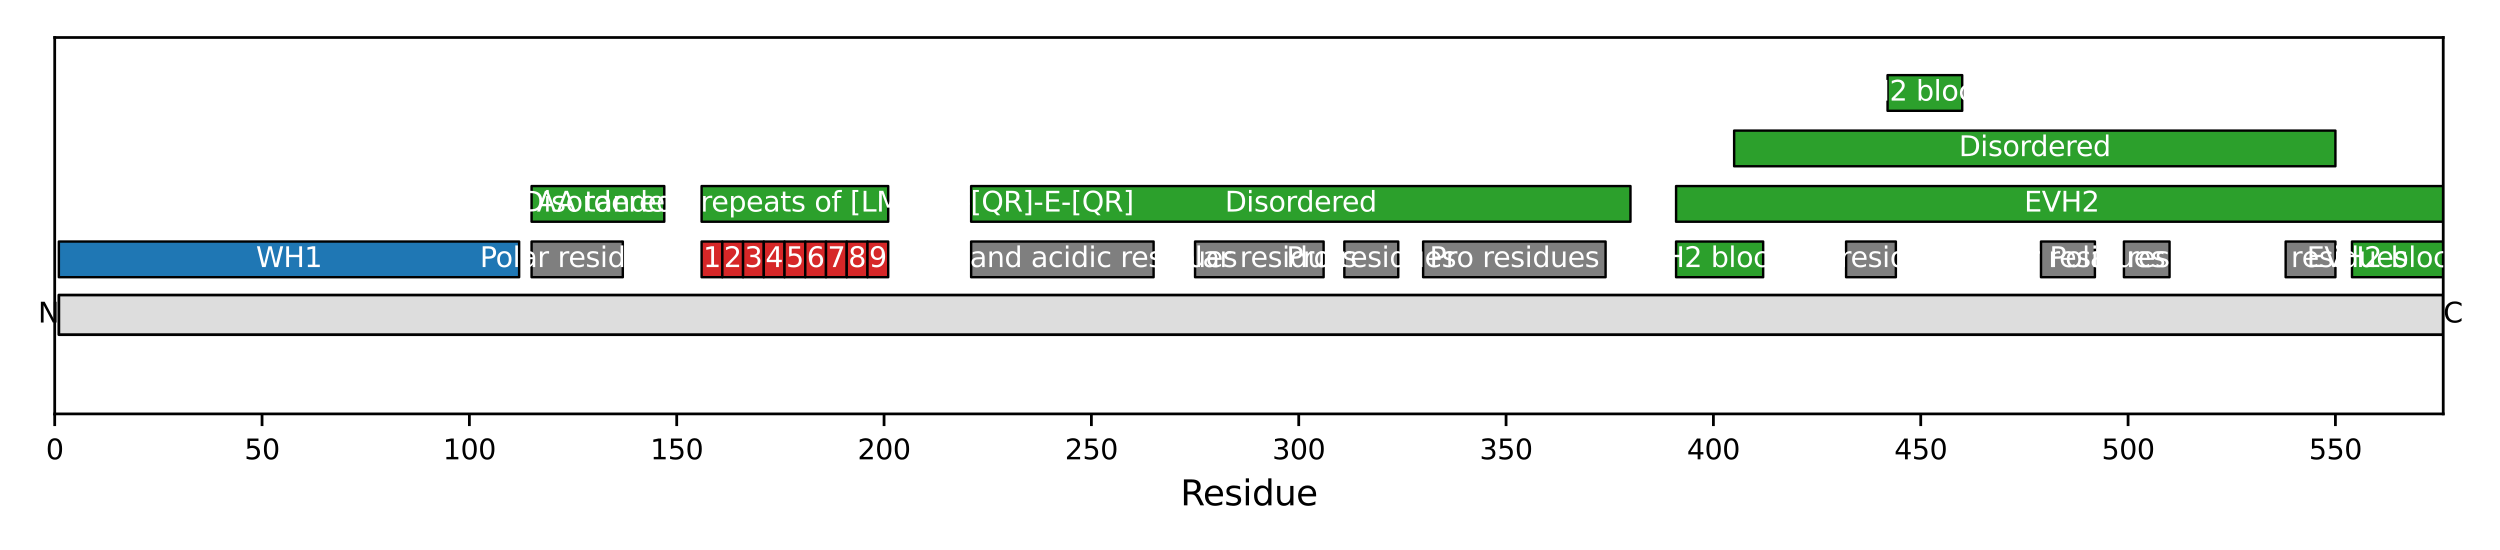 <?xml version="1.0" encoding="utf-8" standalone="no"?>
<!DOCTYPE svg PUBLIC "-//W3C//DTD SVG 1.1//EN"
  "http://www.w3.org/Graphics/SVG/1.1/DTD/svg11.dtd">
<svg xmlns:xlink="http://www.w3.org/1999/xlink" width="720pt" height="158.4pt" viewBox="0 0 720 158.4" xmlns="http://www.w3.org/2000/svg" version="1.1">
 <defs>
  <style type="text/css">*{stroke-linejoin: round; stroke-linecap: butt}</style>
 </defs>
 <g id="figure_1">
  <g id="patch_1">
   <path d="M 0 158.4 
L 720 158.4 
L 720 0 
L 0 0 
z
" style="fill: #ffffff"/>
  </g>
  <g id="axes_1">
   <g id="patch_2">
    <path d="M 15.756 119.2 
L 703.65 119.2 
L 703.65 10.8 
L 15.756 10.8 
z
" style="fill: #ffffff"/>
   </g>
   <g id="patch_3">
    <path d="M 16.951 96.379 
L 703.65 96.379 
L 703.65 84.968 
L 16.951 84.968 
z
" clip-path="url(#p2e8f0afb1a)" style="fill: #dddddd; stroke: #000000; stroke-width: 0.8; stroke-linejoin: miter"/>
   </g>
   <g id="PatchCollection_1">
    <path d="M 16.951 79.834 
L 149.513 79.834 
L 149.513 69.564 
L 16.951 69.564 
z
" clip-path="url(#p2e8f0afb1a)" style="fill: #1f77b4; stroke: #000000; stroke-width: 0.7"/>
    <path d="M 153.096 79.834 
L 179.37 79.834 
L 179.37 69.564 
L 153.096 69.564 
z
" clip-path="url(#p2e8f0afb1a)" style="fill: #7f7f7f; stroke: #000000; stroke-width: 0.7"/>
    <path d="M 153.096 63.859 
L 191.312 63.859 
L 191.312 53.589 
L 153.096 53.589 
z
" clip-path="url(#p2e8f0afb1a)" style="fill: #2ca02c; stroke: #000000; stroke-width: 0.7"/>
    <path d="M 202.061 79.834 
L 208.032 79.834 
L 208.032 69.564 
L 202.061 69.564 
z
" clip-path="url(#p2e8f0afb1a)" style="fill: #d62728; stroke: #000000; stroke-width: 0.7"/>
    <path d="M 202.061 63.859 
L 255.803 63.859 
L 255.803 53.589 
L 202.061 53.589 
z
" clip-path="url(#p2e8f0afb1a)" style="fill: #2ca02c; stroke: #000000; stroke-width: 0.7"/>
    <path d="M 208.032 79.834 
L 214.003 79.834 
L 214.003 69.564 
L 208.032 69.564 
z
" clip-path="url(#p2e8f0afb1a)" style="fill: #d62728; stroke: #000000; stroke-width: 0.7"/>
    <path d="M 214.003 79.834 
L 219.975 79.834 
L 219.975 69.564 
L 214.003 69.564 
z
" clip-path="url(#p2e8f0afb1a)" style="fill: #d62728; stroke: #000000; stroke-width: 0.7"/>
    <path d="M 219.975 79.834 
L 225.946 79.834 
L 225.946 69.564 
L 219.975 69.564 
z
" clip-path="url(#p2e8f0afb1a)" style="fill: #d62728; stroke: #000000; stroke-width: 0.7"/>
    <path d="M 225.946 79.834 
L 231.917 79.834 
L 231.917 69.564 
L 225.946 69.564 
z
" clip-path="url(#p2e8f0afb1a)" style="fill: #d62728; stroke: #000000; stroke-width: 0.7"/>
    <path d="M 231.917 79.834 
L 237.889 79.834 
L 237.889 69.564 
L 231.917 69.564 
z
" clip-path="url(#p2e8f0afb1a)" style="fill: #d62728; stroke: #000000; stroke-width: 0.7"/>
    <path d="M 237.889 79.834 
L 243.86 79.834 
L 243.86 69.564 
L 237.889 69.564 
z
" clip-path="url(#p2e8f0afb1a)" style="fill: #d62728; stroke: #000000; stroke-width: 0.7"/>
    <path d="M 243.86 79.834 
L 249.831 79.834 
L 249.831 69.564 
L 243.86 69.564 
z
" clip-path="url(#p2e8f0afb1a)" style="fill: #d62728; stroke: #000000; stroke-width: 0.7"/>
    <path d="M 249.831 79.834 
L 255.803 79.834 
L 255.803 69.564 
L 249.831 69.564 
z
" clip-path="url(#p2e8f0afb1a)" style="fill: #d62728; stroke: #000000; stroke-width: 0.7"/>
    <path d="M 279.688 79.834 
L 332.235 79.834 
L 332.235 69.564 
L 279.688 69.564 
z
" clip-path="url(#p2e8f0afb1a)" style="fill: #7f7f7f; stroke: #000000; stroke-width: 0.7"/>
    <path d="M 279.688 63.859 
L 469.575 63.859 
L 469.575 53.589 
L 279.688 53.589 
z
" clip-path="url(#p2e8f0afb1a)" style="fill: #2ca02c; stroke: #000000; stroke-width: 0.7"/>
    <path d="M 344.178 79.834 
L 381.2 79.834 
L 381.2 69.564 
L 344.178 69.564 
z
" clip-path="url(#p2e8f0afb1a)" style="fill: #7f7f7f; stroke: #000000; stroke-width: 0.7"/>
    <path d="M 387.171 79.834 
L 402.696 79.834 
L 402.696 69.564 
L 387.171 69.564 
z
" clip-path="url(#p2e8f0afb1a)" style="fill: #7f7f7f; stroke: #000000; stroke-width: 0.7"/>
    <path d="M 409.862 79.834 
L 462.409 79.834 
L 462.409 69.564 
L 409.862 69.564 
z
" clip-path="url(#p2e8f0afb1a)" style="fill: #7f7f7f; stroke: #000000; stroke-width: 0.7"/>
    <path d="M 482.712 79.834 
L 507.791 79.834 
L 507.791 69.564 
L 482.712 69.564 
z
" clip-path="url(#p2e8f0afb1a)" style="fill: #2ca02c; stroke: #000000; stroke-width: 0.7"/>
    <path d="M 482.712 63.859 
L 704.844 63.859 
L 704.844 53.589 
L 482.712 53.589 
z
" clip-path="url(#p2e8f0afb1a)" style="fill: #2ca02c; stroke: #000000; stroke-width: 0.7"/>
    <path d="M 499.432 47.884 
L 672.599 47.884 
L 672.599 37.615 
L 499.432 37.615 
z
" clip-path="url(#p2e8f0afb1a)" style="fill: #2ca02c; stroke: #000000; stroke-width: 0.7"/>
    <path d="M 531.677 79.834 
L 546.008 79.834 
L 546.008 69.564 
L 531.677 69.564 
z
" clip-path="url(#p2e8f0afb1a)" style="fill: #7f7f7f; stroke: #000000; stroke-width: 0.7"/>
    <path d="M 543.619 31.909 
L 565.116 31.909 
L 565.116 21.64 
L 543.619 21.64 
z
" clip-path="url(#p2e8f0afb1a)" style="fill: #2ca02c; stroke: #000000; stroke-width: 0.7"/>
    <path d="M 587.807 79.834 
L 603.332 79.834 
L 603.332 69.564 
L 587.807 69.564 
z
" clip-path="url(#p2e8f0afb1a)" style="fill: #7f7f7f; stroke: #000000; stroke-width: 0.7"/>
    <path d="M 611.692 79.834 
L 624.829 79.834 
L 624.829 69.564 
L 611.692 69.564 
z
" clip-path="url(#p2e8f0afb1a)" style="fill: #7f7f7f; stroke: #000000; stroke-width: 0.7"/>
    <path d="M 658.268 79.834 
L 672.599 79.834 
L 672.599 69.564 
L 658.268 69.564 
z
" clip-path="url(#p2e8f0afb1a)" style="fill: #7f7f7f; stroke: #000000; stroke-width: 0.7"/>
    <path d="M 677.376 79.834 
L 704.844 79.834 
L 704.844 69.564 
L 677.376 69.564 
z
" clip-path="url(#p2e8f0afb1a)" style="fill: #2ca02c; stroke: #000000; stroke-width: 0.7"/>
   </g>
   <g id="matplotlib.axis_1">
    <g id="xtick_1">
     <g id="line2d_1">
      <defs>
       <path id="m35ddcbf1cb" d="M 0 0 
L 0 3.5 
" style="stroke: #000000; stroke-width: 0.8"/>
      </defs>
      <g>
       <use xlink:href="#m35ddcbf1cb" x="15.756" y="119.2" style="stroke: #000000; stroke-width: 0.8"/>
      </g>
     </g>
     <g id="text_1">
      <!-- 0 -->
      <g transform="translate(13.211 132.279) scale(0.08 -0.08)">
       <defs>
        <path id="DejaVuSans-30" d="M 2034 4250 
Q 1547 4250 1301 3770 
Q 1056 3291 1056 2328 
Q 1056 1369 1301 889 
Q 1547 409 2034 409 
Q 2525 409 2770 889 
Q 3016 1369 3016 2328 
Q 3016 3291 2770 3770 
Q 2525 4250 2034 4250 
z
M 2034 4750 
Q 2819 4750 3233 4129 
Q 3647 3509 3647 2328 
Q 3647 1150 3233 529 
Q 2819 -91 2034 -91 
Q 1250 -91 836 529 
Q 422 1150 422 2328 
Q 422 3509 836 4129 
Q 1250 4750 2034 4750 
z
" transform="scale(0.016)"/>
       </defs>
       <use xlink:href="#DejaVuSans-30"/>
      </g>
     </g>
    </g>
    <g id="xtick_2">
     <g id="line2d_2">
      <g>
       <use xlink:href="#m35ddcbf1cb" x="75.469" y="119.2" style="stroke: #000000; stroke-width: 0.8"/>
      </g>
     </g>
     <g id="text_2">
      <!-- 50 -->
      <g transform="translate(70.379 132.279) scale(0.08 -0.08)">
       <defs>
        <path id="DejaVuSans-35" d="M 691 4666 
L 3169 4666 
L 3169 4134 
L 1269 4134 
L 1269 2991 
Q 1406 3038 1543 3061 
Q 1681 3084 1819 3084 
Q 2600 3084 3056 2656 
Q 3513 2228 3513 1497 
Q 3513 744 3044 326 
Q 2575 -91 1722 -91 
Q 1428 -91 1123 -41 
Q 819 9 494 109 
L 494 744 
Q 775 591 1075 516 
Q 1375 441 1709 441 
Q 2250 441 2565 725 
Q 2881 1009 2881 1497 
Q 2881 1984 2565 2268 
Q 2250 2553 1709 2553 
Q 1456 2553 1204 2497 
Q 953 2441 691 2322 
L 691 4666 
z
" transform="scale(0.016)"/>
       </defs>
       <use xlink:href="#DejaVuSans-35"/>
       <use xlink:href="#DejaVuSans-30" transform="translate(63.623 0)"/>
      </g>
     </g>
    </g>
    <g id="xtick_3">
     <g id="line2d_3">
      <g>
       <use xlink:href="#m35ddcbf1cb" x="135.182" y="119.2" style="stroke: #000000; stroke-width: 0.8"/>
      </g>
     </g>
     <g id="text_3">
      <!-- 100 -->
      <g transform="translate(127.547 132.279) scale(0.08 -0.08)">
       <defs>
        <path id="DejaVuSans-31" d="M 794 531 
L 1825 531 
L 1825 4091 
L 703 3866 
L 703 4441 
L 1819 4666 
L 2450 4666 
L 2450 531 
L 3481 531 
L 3481 0 
L 794 0 
L 794 531 
z
" transform="scale(0.016)"/>
       </defs>
       <use xlink:href="#DejaVuSans-31"/>
       <use xlink:href="#DejaVuSans-30" transform="translate(63.623 0)"/>
       <use xlink:href="#DejaVuSans-30" transform="translate(127.246 0)"/>
      </g>
     </g>
    </g>
    <g id="xtick_4">
     <g id="line2d_4">
      <g>
       <use xlink:href="#m35ddcbf1cb" x="194.895" y="119.2" style="stroke: #000000; stroke-width: 0.8"/>
      </g>
     </g>
     <g id="text_4">
      <!-- 150 -->
      <g transform="translate(187.26 132.279) scale(0.08 -0.08)">
       <use xlink:href="#DejaVuSans-31"/>
       <use xlink:href="#DejaVuSans-35" transform="translate(63.623 0)"/>
       <use xlink:href="#DejaVuSans-30" transform="translate(127.246 0)"/>
      </g>
     </g>
    </g>
    <g id="xtick_5">
     <g id="line2d_5">
      <g>
       <use xlink:href="#m35ddcbf1cb" x="254.608" y="119.2" style="stroke: #000000; stroke-width: 0.8"/>
      </g>
     </g>
     <g id="text_5">
      <!-- 200 -->
      <g transform="translate(246.973 132.279) scale(0.08 -0.08)">
       <defs>
        <path id="DejaVuSans-32" d="M 1228 531 
L 3431 531 
L 3431 0 
L 469 0 
L 469 531 
Q 828 903 1448 1529 
Q 2069 2156 2228 2338 
Q 2531 2678 2651 2914 
Q 2772 3150 2772 3378 
Q 2772 3750 2511 3984 
Q 2250 4219 1831 4219 
Q 1534 4219 1204 4116 
Q 875 4013 500 3803 
L 500 4441 
Q 881 4594 1212 4672 
Q 1544 4750 1819 4750 
Q 2544 4750 2975 4387 
Q 3406 4025 3406 3419 
Q 3406 3131 3298 2873 
Q 3191 2616 2906 2266 
Q 2828 2175 2409 1742 
Q 1991 1309 1228 531 
z
" transform="scale(0.016)"/>
       </defs>
       <use xlink:href="#DejaVuSans-32"/>
       <use xlink:href="#DejaVuSans-30" transform="translate(63.623 0)"/>
       <use xlink:href="#DejaVuSans-30" transform="translate(127.246 0)"/>
      </g>
     </g>
    </g>
    <g id="xtick_6">
     <g id="line2d_6">
      <g>
       <use xlink:href="#m35ddcbf1cb" x="314.321" y="119.2" style="stroke: #000000; stroke-width: 0.8"/>
      </g>
     </g>
     <g id="text_6">
      <!-- 250 -->
      <g transform="translate(306.686 132.279) scale(0.08 -0.08)">
       <use xlink:href="#DejaVuSans-32"/>
       <use xlink:href="#DejaVuSans-35" transform="translate(63.623 0)"/>
       <use xlink:href="#DejaVuSans-30" transform="translate(127.246 0)"/>
      </g>
     </g>
    </g>
    <g id="xtick_7">
     <g id="line2d_7">
      <g>
       <use xlink:href="#m35ddcbf1cb" x="374.034" y="119.2" style="stroke: #000000; stroke-width: 0.8"/>
      </g>
     </g>
     <g id="text_7">
      <!-- 300 -->
      <g transform="translate(366.399 132.279) scale(0.08 -0.08)">
       <defs>
        <path id="DejaVuSans-33" d="M 2597 2516 
Q 3050 2419 3304 2112 
Q 3559 1806 3559 1356 
Q 3559 666 3084 287 
Q 2609 -91 1734 -91 
Q 1441 -91 1130 -33 
Q 819 25 488 141 
L 488 750 
Q 750 597 1062 519 
Q 1375 441 1716 441 
Q 2309 441 2620 675 
Q 2931 909 2931 1356 
Q 2931 1769 2642 2001 
Q 2353 2234 1838 2234 
L 1294 2234 
L 1294 2753 
L 1863 2753 
Q 2328 2753 2575 2939 
Q 2822 3125 2822 3475 
Q 2822 3834 2567 4026 
Q 2313 4219 1838 4219 
Q 1578 4219 1281 4162 
Q 984 4106 628 3988 
L 628 4550 
Q 988 4650 1302 4700 
Q 1616 4750 1894 4750 
Q 2613 4750 3031 4423 
Q 3450 4097 3450 3541 
Q 3450 3153 3228 2886 
Q 3006 2619 2597 2516 
z
" transform="scale(0.016)"/>
       </defs>
       <use xlink:href="#DejaVuSans-33"/>
       <use xlink:href="#DejaVuSans-30" transform="translate(63.623 0)"/>
       <use xlink:href="#DejaVuSans-30" transform="translate(127.246 0)"/>
      </g>
     </g>
    </g>
    <g id="xtick_8">
     <g id="line2d_8">
      <g>
       <use xlink:href="#m35ddcbf1cb" x="433.747" y="119.2" style="stroke: #000000; stroke-width: 0.8"/>
      </g>
     </g>
     <g id="text_8">
      <!-- 350 -->
      <g transform="translate(426.112 132.279) scale(0.08 -0.08)">
       <use xlink:href="#DejaVuSans-33"/>
       <use xlink:href="#DejaVuSans-35" transform="translate(63.623 0)"/>
       <use xlink:href="#DejaVuSans-30" transform="translate(127.246 0)"/>
      </g>
     </g>
    </g>
    <g id="xtick_9">
     <g id="line2d_9">
      <g>
       <use xlink:href="#m35ddcbf1cb" x="493.46" y="119.2" style="stroke: #000000; stroke-width: 0.8"/>
      </g>
     </g>
     <g id="text_9">
      <!-- 400 -->
      <g transform="translate(485.825 132.279) scale(0.08 -0.08)">
       <defs>
        <path id="DejaVuSans-34" d="M 2419 4116 
L 825 1625 
L 2419 1625 
L 2419 4116 
z
M 2253 4666 
L 3047 4666 
L 3047 1625 
L 3713 1625 
L 3713 1100 
L 3047 1100 
L 3047 0 
L 2419 0 
L 2419 1100 
L 313 1100 
L 313 1709 
L 2253 4666 
z
" transform="scale(0.016)"/>
       </defs>
       <use xlink:href="#DejaVuSans-34"/>
       <use xlink:href="#DejaVuSans-30" transform="translate(63.623 0)"/>
       <use xlink:href="#DejaVuSans-30" transform="translate(127.246 0)"/>
      </g>
     </g>
    </g>
    <g id="xtick_10">
     <g id="line2d_10">
      <g>
       <use xlink:href="#m35ddcbf1cb" x="553.173" y="119.2" style="stroke: #000000; stroke-width: 0.8"/>
      </g>
     </g>
     <g id="text_10">
      <!-- 450 -->
      <g transform="translate(545.538 132.279) scale(0.08 -0.08)">
       <use xlink:href="#DejaVuSans-34"/>
       <use xlink:href="#DejaVuSans-35" transform="translate(63.623 0)"/>
       <use xlink:href="#DejaVuSans-30" transform="translate(127.246 0)"/>
      </g>
     </g>
    </g>
    <g id="xtick_11">
     <g id="line2d_11">
      <g>
       <use xlink:href="#m35ddcbf1cb" x="612.886" y="119.2" style="stroke: #000000; stroke-width: 0.8"/>
      </g>
     </g>
     <g id="text_11">
      <!-- 500 -->
      <g transform="translate(605.251 132.279) scale(0.08 -0.08)">
       <use xlink:href="#DejaVuSans-35"/>
       <use xlink:href="#DejaVuSans-30" transform="translate(63.623 0)"/>
       <use xlink:href="#DejaVuSans-30" transform="translate(127.246 0)"/>
      </g>
     </g>
    </g>
    <g id="xtick_12">
     <g id="line2d_12">
      <g>
       <use xlink:href="#m35ddcbf1cb" x="672.599" y="119.2" style="stroke: #000000; stroke-width: 0.8"/>
      </g>
     </g>
     <g id="text_12">
      <!-- 550 -->
      <g transform="translate(664.964 132.279) scale(0.08 -0.08)">
       <use xlink:href="#DejaVuSans-35"/>
       <use xlink:href="#DejaVuSans-35" transform="translate(63.623 0)"/>
       <use xlink:href="#DejaVuSans-30" transform="translate(127.246 0)"/>
      </g>
     </g>
    </g>
    <g id="text_13">
     <!-- Residue -->
     <g transform="translate(339.964 145.541) scale(0.1 -0.1)">
      <defs>
       <path id="DejaVuSans-52" d="M 2841 2188 
Q 3044 2119 3236 1894 
Q 3428 1669 3622 1275 
L 4263 0 
L 3584 0 
L 2988 1197 
Q 2756 1666 2539 1819 
Q 2322 1972 1947 1972 
L 1259 1972 
L 1259 0 
L 628 0 
L 628 4666 
L 2053 4666 
Q 2853 4666 3247 4331 
Q 3641 3997 3641 3322 
Q 3641 2881 3436 2590 
Q 3231 2300 2841 2188 
z
M 1259 4147 
L 1259 2491 
L 2053 2491 
Q 2509 2491 2742 2702 
Q 2975 2913 2975 3322 
Q 2975 3731 2742 3939 
Q 2509 4147 2053 4147 
L 1259 4147 
z
" transform="scale(0.016)"/>
       <path id="DejaVuSans-65" d="M 3597 1894 
L 3597 1613 
L 953 1613 
Q 991 1019 1311 708 
Q 1631 397 2203 397 
Q 2534 397 2845 478 
Q 3156 559 3463 722 
L 3463 178 
Q 3153 47 2828 -22 
Q 2503 -91 2169 -91 
Q 1331 -91 842 396 
Q 353 884 353 1716 
Q 353 2575 817 3079 
Q 1281 3584 2069 3584 
Q 2775 3584 3186 3129 
Q 3597 2675 3597 1894 
z
M 3022 2063 
Q 3016 2534 2758 2815 
Q 2500 3097 2075 3097 
Q 1594 3097 1305 2825 
Q 1016 2553 972 2059 
L 3022 2063 
z
" transform="scale(0.016)"/>
       <path id="DejaVuSans-73" d="M 2834 3397 
L 2834 2853 
Q 2591 2978 2328 3040 
Q 2066 3103 1784 3103 
Q 1356 3103 1142 2972 
Q 928 2841 928 2578 
Q 928 2378 1081 2264 
Q 1234 2150 1697 2047 
L 1894 2003 
Q 2506 1872 2764 1633 
Q 3022 1394 3022 966 
Q 3022 478 2636 193 
Q 2250 -91 1575 -91 
Q 1294 -91 989 -36 
Q 684 19 347 128 
L 347 722 
Q 666 556 975 473 
Q 1284 391 1588 391 
Q 1994 391 2212 530 
Q 2431 669 2431 922 
Q 2431 1156 2273 1281 
Q 2116 1406 1581 1522 
L 1381 1569 
Q 847 1681 609 1914 
Q 372 2147 372 2553 
Q 372 3047 722 3315 
Q 1072 3584 1716 3584 
Q 2034 3584 2315 3537 
Q 2597 3491 2834 3397 
z
" transform="scale(0.016)"/>
       <path id="DejaVuSans-69" d="M 603 3500 
L 1178 3500 
L 1178 0 
L 603 0 
L 603 3500 
z
M 603 4863 
L 1178 4863 
L 1178 4134 
L 603 4134 
L 603 4863 
z
" transform="scale(0.016)"/>
       <path id="DejaVuSans-64" d="M 2906 2969 
L 2906 4863 
L 3481 4863 
L 3481 0 
L 2906 0 
L 2906 525 
Q 2725 213 2448 61 
Q 2172 -91 1784 -91 
Q 1150 -91 751 415 
Q 353 922 353 1747 
Q 353 2572 751 3078 
Q 1150 3584 1784 3584 
Q 2172 3584 2448 3432 
Q 2725 3281 2906 2969 
z
M 947 1747 
Q 947 1113 1208 752 
Q 1469 391 1925 391 
Q 2381 391 2643 752 
Q 2906 1113 2906 1747 
Q 2906 2381 2643 2742 
Q 2381 3103 1925 3103 
Q 1469 3103 1208 2742 
Q 947 2381 947 1747 
z
" transform="scale(0.016)"/>
       <path id="DejaVuSans-75" d="M 544 1381 
L 544 3500 
L 1119 3500 
L 1119 1403 
Q 1119 906 1312 657 
Q 1506 409 1894 409 
Q 2359 409 2629 706 
Q 2900 1003 2900 1516 
L 2900 3500 
L 3475 3500 
L 3475 0 
L 2900 0 
L 2900 538 
Q 2691 219 2414 64 
Q 2138 -91 1772 -91 
Q 1169 -91 856 284 
Q 544 659 544 1381 
z
M 1991 3584 
L 1991 3584 
z
" transform="scale(0.016)"/>
      </defs>
      <use xlink:href="#DejaVuSans-52"/>
      <use xlink:href="#DejaVuSans-65" transform="translate(64.982 0)"/>
      <use xlink:href="#DejaVuSans-73" transform="translate(126.506 0)"/>
      <use xlink:href="#DejaVuSans-69" transform="translate(178.605 0)"/>
      <use xlink:href="#DejaVuSans-64" transform="translate(206.389 0)"/>
      <use xlink:href="#DejaVuSans-75" transform="translate(269.865 0)"/>
      <use xlink:href="#DejaVuSans-65" transform="translate(333.244 0)"/>
     </g>
    </g>
   </g>
   <g id="matplotlib.axis_2"/>
   <g id="patch_4">
    <path d="M 15.756 119.2 
L 15.756 10.8 
" style="fill: none; stroke: #000000; stroke-width: 0.8; stroke-linejoin: miter; stroke-linecap: square"/>
   </g>
   <g id="patch_5">
    <path d="M 703.65 119.2 
L 703.65 10.8 
" style="fill: none; stroke: #000000; stroke-width: 0.8; stroke-linejoin: miter; stroke-linecap: square"/>
   </g>
   <g id="patch_6">
    <path d="M 15.756 119.2 
L 703.65 119.2 
" style="fill: none; stroke: #000000; stroke-width: 0.8; stroke-linejoin: miter; stroke-linecap: square"/>
   </g>
   <g id="patch_7">
    <path d="M 15.756 10.8 
L 703.65 10.8 
" style="fill: none; stroke: #000000; stroke-width: 0.8; stroke-linejoin: miter; stroke-linecap: square"/>
   </g>
   <g id="text_14">
    <g clip-path="url(#p2e8f0afb1a)">
     <!-- WH1 -->
     <g style="fill: #ffffff" transform="translate(73.724 76.906) scale(0.08 -0.08)">
      <defs>
       <path id="DejaVuSans-57" d="M 213 4666 
L 850 4666 
L 1831 722 
L 2809 4666 
L 3519 4666 
L 4500 722 
L 5478 4666 
L 6119 4666 
L 4947 0 
L 4153 0 
L 3169 4050 
L 2175 0 
L 1381 0 
L 213 4666 
z
" transform="scale(0.016)"/>
       <path id="DejaVuSans-48" d="M 628 4666 
L 1259 4666 
L 1259 2753 
L 3553 2753 
L 3553 4666 
L 4184 4666 
L 4184 0 
L 3553 0 
L 3553 2222 
L 1259 2222 
L 1259 0 
L 628 0 
L 628 4666 
z
" transform="scale(0.016)"/>
      </defs>
      <use xlink:href="#DejaVuSans-57"/>
      <use xlink:href="#DejaVuSans-48" transform="translate(98.877 0)"/>
      <use xlink:href="#DejaVuSans-31" transform="translate(174.072 0)"/>
     </g>
    </g>
   </g>
   <g id="text_15">
    <g clip-path="url(#p2e8f0afb1a)">
     <!-- Polar residues -->
     <g style="fill: #ffffff" transform="translate(138.211 76.906) scale(0.08 -0.08)">
      <defs>
       <path id="DejaVuSans-50" d="M 1259 4147 
L 1259 2394 
L 2053 2394 
Q 2494 2394 2734 2622 
Q 2975 2850 2975 3272 
Q 2975 3691 2734 3919 
Q 2494 4147 2053 4147 
L 1259 4147 
z
M 628 4666 
L 2053 4666 
Q 2838 4666 3239 4311 
Q 3641 3956 3641 3272 
Q 3641 2581 3239 2228 
Q 2838 1875 2053 1875 
L 1259 1875 
L 1259 0 
L 628 0 
L 628 4666 
z
" transform="scale(0.016)"/>
       <path id="DejaVuSans-6f" d="M 1959 3097 
Q 1497 3097 1228 2736 
Q 959 2375 959 1747 
Q 959 1119 1226 758 
Q 1494 397 1959 397 
Q 2419 397 2687 759 
Q 2956 1122 2956 1747 
Q 2956 2369 2687 2733 
Q 2419 3097 1959 3097 
z
M 1959 3584 
Q 2709 3584 3137 3096 
Q 3566 2609 3566 1747 
Q 3566 888 3137 398 
Q 2709 -91 1959 -91 
Q 1206 -91 779 398 
Q 353 888 353 1747 
Q 353 2609 779 3096 
Q 1206 3584 1959 3584 
z
" transform="scale(0.016)"/>
       <path id="DejaVuSans-6c" d="M 603 4863 
L 1178 4863 
L 1178 0 
L 603 0 
L 603 4863 
z
" transform="scale(0.016)"/>
       <path id="DejaVuSans-61" d="M 2194 1759 
Q 1497 1759 1228 1600 
Q 959 1441 959 1056 
Q 959 750 1161 570 
Q 1363 391 1709 391 
Q 2188 391 2477 730 
Q 2766 1069 2766 1631 
L 2766 1759 
L 2194 1759 
z
M 3341 1997 
L 3341 0 
L 2766 0 
L 2766 531 
Q 2569 213 2275 61 
Q 1981 -91 1556 -91 
Q 1019 -91 701 211 
Q 384 513 384 1019 
Q 384 1609 779 1909 
Q 1175 2209 1959 2209 
L 2766 2209 
L 2766 2266 
Q 2766 2663 2505 2880 
Q 2244 3097 1772 3097 
Q 1472 3097 1187 3025 
Q 903 2953 641 2809 
L 641 3341 
Q 956 3463 1253 3523 
Q 1550 3584 1831 3584 
Q 2591 3584 2966 3190 
Q 3341 2797 3341 1997 
z
" transform="scale(0.016)"/>
       <path id="DejaVuSans-72" d="M 2631 2963 
Q 2534 3019 2420 3045 
Q 2306 3072 2169 3072 
Q 1681 3072 1420 2755 
Q 1159 2438 1159 1844 
L 1159 0 
L 581 0 
L 581 3500 
L 1159 3500 
L 1159 2956 
Q 1341 3275 1631 3429 
Q 1922 3584 2338 3584 
Q 2397 3584 2469 3576 
Q 2541 3569 2628 3553 
L 2631 2963 
z
" transform="scale(0.016)"/>
       <path id="DejaVuSans-20" transform="scale(0.016)"/>
      </defs>
      <use xlink:href="#DejaVuSans-50"/>
      <use xlink:href="#DejaVuSans-6f" transform="translate(56.678 0)"/>
      <use xlink:href="#DejaVuSans-6c" transform="translate(117.859 0)"/>
      <use xlink:href="#DejaVuSans-61" transform="translate(145.643 0)"/>
      <use xlink:href="#DejaVuSans-72" transform="translate(206.922 0)"/>
      <use xlink:href="#DejaVuSans-20" transform="translate(248.035 0)"/>
      <use xlink:href="#DejaVuSans-72" transform="translate(279.822 0)"/>
      <use xlink:href="#DejaVuSans-65" transform="translate(318.686 0)"/>
      <use xlink:href="#DejaVuSans-73" transform="translate(380.209 0)"/>
      <use xlink:href="#DejaVuSans-69" transform="translate(432.309 0)"/>
      <use xlink:href="#DejaVuSans-64" transform="translate(460.092 0)"/>
      <use xlink:href="#DejaVuSans-75" transform="translate(523.568 0)"/>
      <use xlink:href="#DejaVuSans-65" transform="translate(586.947 0)"/>
      <use xlink:href="#DejaVuSans-73" transform="translate(648.471 0)"/>
     </g>
    </g>
   </g>
   <g id="text_16">
    <g clip-path="url(#p2e8f0afb1a)">
     <!-- Disordered -->
     <g style="fill: #ffffff" transform="translate(150.352 60.932) scale(0.08 -0.08)">
      <defs>
       <path id="DejaVuSans-44" d="M 1259 4147 
L 1259 519 
L 2022 519 
Q 2988 519 3436 956 
Q 3884 1394 3884 2338 
Q 3884 3275 3436 3711 
Q 2988 4147 2022 4147 
L 1259 4147 
z
M 628 4666 
L 1925 4666 
Q 3281 4666 3915 4102 
Q 4550 3538 4550 2338 
Q 4550 1131 3912 565 
Q 3275 0 1925 0 
L 628 0 
L 628 4666 
z
" transform="scale(0.016)"/>
      </defs>
      <use xlink:href="#DejaVuSans-44"/>
      <use xlink:href="#DejaVuSans-69" transform="translate(77.002 0)"/>
      <use xlink:href="#DejaVuSans-73" transform="translate(104.785 0)"/>
      <use xlink:href="#DejaVuSans-6f" transform="translate(156.885 0)"/>
      <use xlink:href="#DejaVuSans-72" transform="translate(218.066 0)"/>
      <use xlink:href="#DejaVuSans-64" transform="translate(257.43 0)"/>
      <use xlink:href="#DejaVuSans-65" transform="translate(320.906 0)"/>
      <use xlink:href="#DejaVuSans-72" transform="translate(382.43 0)"/>
      <use xlink:href="#DejaVuSans-65" transform="translate(421.293 0)"/>
      <use xlink:href="#DejaVuSans-64" transform="translate(482.816 0)"/>
     </g>
    </g>
   </g>
   <g id="text_17">
    <g clip-path="url(#p2e8f0afb1a)">
     <!-- 1 -->
     <g style="fill: #ffffff" transform="translate(202.501 76.906) scale(0.08 -0.08)">
      <use xlink:href="#DejaVuSans-31"/>
     </g>
    </g>
   </g>
   <g id="text_18">
    <g clip-path="url(#p2e8f0afb1a)">
     <!-- 9 X 5 AA tandem repeats of [LMQ]-E-[QR]-E-[QR] -->
     <g style="fill: #ffffff" transform="translate(131.318 60.932) scale(0.08 -0.08)">
      <defs>
       <path id="DejaVuSans-39" d="M 703 97 
L 703 672 
Q 941 559 1184 500 
Q 1428 441 1663 441 
Q 2288 441 2617 861 
Q 2947 1281 2994 2138 
Q 2813 1869 2534 1725 
Q 2256 1581 1919 1581 
Q 1219 1581 811 2004 
Q 403 2428 403 3163 
Q 403 3881 828 4315 
Q 1253 4750 1959 4750 
Q 2769 4750 3195 4129 
Q 3622 3509 3622 2328 
Q 3622 1225 3098 567 
Q 2575 -91 1691 -91 
Q 1453 -91 1209 -44 
Q 966 3 703 97 
z
M 1959 2075 
Q 2384 2075 2632 2365 
Q 2881 2656 2881 3163 
Q 2881 3666 2632 3958 
Q 2384 4250 1959 4250 
Q 1534 4250 1286 3958 
Q 1038 3666 1038 3163 
Q 1038 2656 1286 2365 
Q 1534 2075 1959 2075 
z
" transform="scale(0.016)"/>
       <path id="DejaVuSans-58" d="M 403 4666 
L 1081 4666 
L 2241 2931 
L 3406 4666 
L 4084 4666 
L 2584 2425 
L 4184 0 
L 3506 0 
L 2194 1984 
L 872 0 
L 191 0 
L 1856 2491 
L 403 4666 
z
" transform="scale(0.016)"/>
       <path id="DejaVuSans-41" d="M 2188 4044 
L 1331 1722 
L 3047 1722 
L 2188 4044 
z
M 1831 4666 
L 2547 4666 
L 4325 0 
L 3669 0 
L 3244 1197 
L 1141 1197 
L 716 0 
L 50 0 
L 1831 4666 
z
" transform="scale(0.016)"/>
       <path id="DejaVuSans-74" d="M 1172 4494 
L 1172 3500 
L 2356 3500 
L 2356 3053 
L 1172 3053 
L 1172 1153 
Q 1172 725 1289 603 
Q 1406 481 1766 481 
L 2356 481 
L 2356 0 
L 1766 0 
Q 1100 0 847 248 
Q 594 497 594 1153 
L 594 3053 
L 172 3053 
L 172 3500 
L 594 3500 
L 594 4494 
L 1172 4494 
z
" transform="scale(0.016)"/>
       <path id="DejaVuSans-6e" d="M 3513 2113 
L 3513 0 
L 2938 0 
L 2938 2094 
Q 2938 2591 2744 2837 
Q 2550 3084 2163 3084 
Q 1697 3084 1428 2787 
Q 1159 2491 1159 1978 
L 1159 0 
L 581 0 
L 581 3500 
L 1159 3500 
L 1159 2956 
Q 1366 3272 1645 3428 
Q 1925 3584 2291 3584 
Q 2894 3584 3203 3211 
Q 3513 2838 3513 2113 
z
" transform="scale(0.016)"/>
       <path id="DejaVuSans-6d" d="M 3328 2828 
Q 3544 3216 3844 3400 
Q 4144 3584 4550 3584 
Q 5097 3584 5394 3201 
Q 5691 2819 5691 2113 
L 5691 0 
L 5113 0 
L 5113 2094 
Q 5113 2597 4934 2840 
Q 4756 3084 4391 3084 
Q 3944 3084 3684 2787 
Q 3425 2491 3425 1978 
L 3425 0 
L 2847 0 
L 2847 2094 
Q 2847 2600 2669 2842 
Q 2491 3084 2119 3084 
Q 1678 3084 1418 2786 
Q 1159 2488 1159 1978 
L 1159 0 
L 581 0 
L 581 3500 
L 1159 3500 
L 1159 2956 
Q 1356 3278 1631 3431 
Q 1906 3584 2284 3584 
Q 2666 3584 2933 3390 
Q 3200 3197 3328 2828 
z
" transform="scale(0.016)"/>
       <path id="DejaVuSans-70" d="M 1159 525 
L 1159 -1331 
L 581 -1331 
L 581 3500 
L 1159 3500 
L 1159 2969 
Q 1341 3281 1617 3432 
Q 1894 3584 2278 3584 
Q 2916 3584 3314 3078 
Q 3713 2572 3713 1747 
Q 3713 922 3314 415 
Q 2916 -91 2278 -91 
Q 1894 -91 1617 61 
Q 1341 213 1159 525 
z
M 3116 1747 
Q 3116 2381 2855 2742 
Q 2594 3103 2138 3103 
Q 1681 3103 1420 2742 
Q 1159 2381 1159 1747 
Q 1159 1113 1420 752 
Q 1681 391 2138 391 
Q 2594 391 2855 752 
Q 3116 1113 3116 1747 
z
" transform="scale(0.016)"/>
       <path id="DejaVuSans-66" d="M 2375 4863 
L 2375 4384 
L 1825 4384 
Q 1516 4384 1395 4259 
Q 1275 4134 1275 3809 
L 1275 3500 
L 2222 3500 
L 2222 3053 
L 1275 3053 
L 1275 0 
L 697 0 
L 697 3053 
L 147 3053 
L 147 3500 
L 697 3500 
L 697 3744 
Q 697 4328 969 4595 
Q 1241 4863 1831 4863 
L 2375 4863 
z
" transform="scale(0.016)"/>
       <path id="DejaVuSans-5b" d="M 550 4863 
L 1875 4863 
L 1875 4416 
L 1125 4416 
L 1125 -397 
L 1875 -397 
L 1875 -844 
L 550 -844 
L 550 4863 
z
" transform="scale(0.016)"/>
       <path id="DejaVuSans-4c" d="M 628 4666 
L 1259 4666 
L 1259 531 
L 3531 531 
L 3531 0 
L 628 0 
L 628 4666 
z
" transform="scale(0.016)"/>
       <path id="DejaVuSans-4d" d="M 628 4666 
L 1569 4666 
L 2759 1491 
L 3956 4666 
L 4897 4666 
L 4897 0 
L 4281 0 
L 4281 4097 
L 3078 897 
L 2444 897 
L 1241 4097 
L 1241 0 
L 628 0 
L 628 4666 
z
" transform="scale(0.016)"/>
       <path id="DejaVuSans-51" d="M 2522 4238 
Q 1834 4238 1429 3725 
Q 1025 3213 1025 2328 
Q 1025 1447 1429 934 
Q 1834 422 2522 422 
Q 3209 422 3611 934 
Q 4013 1447 4013 2328 
Q 4013 3213 3611 3725 
Q 3209 4238 2522 4238 
z
M 3406 84 
L 4238 -825 
L 3475 -825 
L 2784 -78 
Q 2681 -84 2626 -87 
Q 2572 -91 2522 -91 
Q 1538 -91 948 567 
Q 359 1225 359 2328 
Q 359 3434 948 4092 
Q 1538 4750 2522 4750 
Q 3503 4750 4090 4092 
Q 4678 3434 4678 2328 
Q 4678 1516 4351 937 
Q 4025 359 3406 84 
z
" transform="scale(0.016)"/>
       <path id="DejaVuSans-5d" d="M 1947 4863 
L 1947 -844 
L 622 -844 
L 622 -397 
L 1369 -397 
L 1369 4416 
L 622 4416 
L 622 4863 
L 1947 4863 
z
" transform="scale(0.016)"/>
       <path id="DejaVuSans-2d" d="M 313 2009 
L 1997 2009 
L 1997 1497 
L 313 1497 
L 313 2009 
z
" transform="scale(0.016)"/>
       <path id="DejaVuSans-45" d="M 628 4666 
L 3578 4666 
L 3578 4134 
L 1259 4134 
L 1259 2753 
L 3481 2753 
L 3481 2222 
L 1259 2222 
L 1259 531 
L 3634 531 
L 3634 0 
L 628 0 
L 628 4666 
z
" transform="scale(0.016)"/>
      </defs>
      <use xlink:href="#DejaVuSans-39"/>
      <use xlink:href="#DejaVuSans-20" transform="translate(63.623 0)"/>
      <use xlink:href="#DejaVuSans-58" transform="translate(95.41 0)"/>
      <use xlink:href="#DejaVuSans-20" transform="translate(163.916 0)"/>
      <use xlink:href="#DejaVuSans-35" transform="translate(195.703 0)"/>
      <use xlink:href="#DejaVuSans-20" transform="translate(259.326 0)"/>
      <use xlink:href="#DejaVuSans-41" transform="translate(291.113 0)"/>
      <use xlink:href="#DejaVuSans-41" transform="translate(362.271 0)"/>
      <use xlink:href="#DejaVuSans-20" transform="translate(430.68 0)"/>
      <use xlink:href="#DejaVuSans-74" transform="translate(462.467 0)"/>
      <use xlink:href="#DejaVuSans-61" transform="translate(501.676 0)"/>
      <use xlink:href="#DejaVuSans-6e" transform="translate(562.955 0)"/>
      <use xlink:href="#DejaVuSans-64" transform="translate(626.334 0)"/>
      <use xlink:href="#DejaVuSans-65" transform="translate(689.811 0)"/>
      <use xlink:href="#DejaVuSans-6d" transform="translate(751.334 0)"/>
      <use xlink:href="#DejaVuSans-20" transform="translate(848.746 0)"/>
      <use xlink:href="#DejaVuSans-72" transform="translate(880.533 0)"/>
      <use xlink:href="#DejaVuSans-65" transform="translate(919.396 0)"/>
      <use xlink:href="#DejaVuSans-70" transform="translate(980.92 0)"/>
      <use xlink:href="#DejaVuSans-65" transform="translate(1044.396 0)"/>
      <use xlink:href="#DejaVuSans-61" transform="translate(1105.92 0)"/>
      <use xlink:href="#DejaVuSans-74" transform="translate(1167.199 0)"/>
      <use xlink:href="#DejaVuSans-73" transform="translate(1206.408 0)"/>
      <use xlink:href="#DejaVuSans-20" transform="translate(1258.508 0)"/>
      <use xlink:href="#DejaVuSans-6f" transform="translate(1290.295 0)"/>
      <use xlink:href="#DejaVuSans-66" transform="translate(1351.477 0)"/>
      <use xlink:href="#DejaVuSans-20" transform="translate(1386.682 0)"/>
      <use xlink:href="#DejaVuSans-5b" transform="translate(1418.469 0)"/>
      <use xlink:href="#DejaVuSans-4c" transform="translate(1457.482 0)"/>
      <use xlink:href="#DejaVuSans-4d" transform="translate(1513.195 0)"/>
      <use xlink:href="#DejaVuSans-51" transform="translate(1599.475 0)"/>
      <use xlink:href="#DejaVuSans-5d" transform="translate(1678.186 0)"/>
      <use xlink:href="#DejaVuSans-2d" transform="translate(1717.199 0)"/>
      <use xlink:href="#DejaVuSans-45" transform="translate(1753.283 0)"/>
      <use xlink:href="#DejaVuSans-2d" transform="translate(1816.467 0)"/>
      <use xlink:href="#DejaVuSans-5b" transform="translate(1852.551 0)"/>
      <use xlink:href="#DejaVuSans-51" transform="translate(1891.564 0)"/>
      <use xlink:href="#DejaVuSans-52" transform="translate(1970.275 0)"/>
      <use xlink:href="#DejaVuSans-5d" transform="translate(2039.758 0)"/>
      <use xlink:href="#DejaVuSans-2d" transform="translate(2078.771 0)"/>
      <use xlink:href="#DejaVuSans-45" transform="translate(2114.855 0)"/>
      <use xlink:href="#DejaVuSans-2d" transform="translate(2178.039 0)"/>
      <use xlink:href="#DejaVuSans-5b" transform="translate(2214.123 0)"/>
      <use xlink:href="#DejaVuSans-51" transform="translate(2253.137 0)"/>
      <use xlink:href="#DejaVuSans-52" transform="translate(2331.848 0)"/>
      <use xlink:href="#DejaVuSans-5d" transform="translate(2401.33 0)"/>
     </g>
    </g>
   </g>
   <g id="text_19">
    <g clip-path="url(#p2e8f0afb1a)">
     <!-- 2 -->
     <g style="fill: #ffffff" transform="translate(208.473 76.906) scale(0.08 -0.08)">
      <use xlink:href="#DejaVuSans-32"/>
     </g>
    </g>
   </g>
   <g id="text_20">
    <g clip-path="url(#p2e8f0afb1a)">
     <!-- 3 -->
     <g style="fill: #ffffff" transform="translate(214.444 76.906) scale(0.08 -0.08)">
      <use xlink:href="#DejaVuSans-33"/>
     </g>
    </g>
   </g>
   <g id="text_21">
    <g clip-path="url(#p2e8f0afb1a)">
     <!-- 4 -->
     <g style="fill: #ffffff" transform="translate(220.415 76.906) scale(0.08 -0.08)">
      <use xlink:href="#DejaVuSans-34"/>
     </g>
    </g>
   </g>
   <g id="text_22">
    <g clip-path="url(#p2e8f0afb1a)">
     <!-- 5 -->
     <g style="fill: #ffffff" transform="translate(226.387 76.906) scale(0.08 -0.08)">
      <use xlink:href="#DejaVuSans-35"/>
     </g>
    </g>
   </g>
   <g id="text_23">
    <g clip-path="url(#p2e8f0afb1a)">
     <!-- 6 -->
     <g style="fill: #ffffff" transform="translate(232.358 76.906) scale(0.08 -0.08)">
      <defs>
       <path id="DejaVuSans-36" d="M 2113 2584 
Q 1688 2584 1439 2293 
Q 1191 2003 1191 1497 
Q 1191 994 1439 701 
Q 1688 409 2113 409 
Q 2538 409 2786 701 
Q 3034 994 3034 1497 
Q 3034 2003 2786 2293 
Q 2538 2584 2113 2584 
z
M 3366 4563 
L 3366 3988 
Q 3128 4100 2886 4159 
Q 2644 4219 2406 4219 
Q 1781 4219 1451 3797 
Q 1122 3375 1075 2522 
Q 1259 2794 1537 2939 
Q 1816 3084 2150 3084 
Q 2853 3084 3261 2657 
Q 3669 2231 3669 1497 
Q 3669 778 3244 343 
Q 2819 -91 2113 -91 
Q 1303 -91 875 529 
Q 447 1150 447 2328 
Q 447 3434 972 4092 
Q 1497 4750 2381 4750 
Q 2619 4750 2861 4703 
Q 3103 4656 3366 4563 
z
" transform="scale(0.016)"/>
      </defs>
      <use xlink:href="#DejaVuSans-36"/>
     </g>
    </g>
   </g>
   <g id="text_24">
    <g clip-path="url(#p2e8f0afb1a)">
     <!-- 7 -->
     <g style="fill: #ffffff" transform="translate(238.329 76.906) scale(0.08 -0.08)">
      <defs>
       <path id="DejaVuSans-37" d="M 525 4666 
L 3525 4666 
L 3525 4397 
L 1831 0 
L 1172 0 
L 2766 4134 
L 525 4134 
L 525 4666 
z
" transform="scale(0.016)"/>
      </defs>
      <use xlink:href="#DejaVuSans-37"/>
     </g>
    </g>
   </g>
   <g id="text_25">
    <g clip-path="url(#p2e8f0afb1a)">
     <!-- 8 -->
     <g style="fill: #ffffff" transform="translate(244.301 76.906) scale(0.08 -0.08)">
      <defs>
       <path id="DejaVuSans-38" d="M 2034 2216 
Q 1584 2216 1326 1975 
Q 1069 1734 1069 1313 
Q 1069 891 1326 650 
Q 1584 409 2034 409 
Q 2484 409 2743 651 
Q 3003 894 3003 1313 
Q 3003 1734 2745 1975 
Q 2488 2216 2034 2216 
z
M 1403 2484 
Q 997 2584 770 2862 
Q 544 3141 544 3541 
Q 544 4100 942 4425 
Q 1341 4750 2034 4750 
Q 2731 4750 3128 4425 
Q 3525 4100 3525 3541 
Q 3525 3141 3298 2862 
Q 3072 2584 2669 2484 
Q 3125 2378 3379 2068 
Q 3634 1759 3634 1313 
Q 3634 634 3220 271 
Q 2806 -91 2034 -91 
Q 1263 -91 848 271 
Q 434 634 434 1313 
Q 434 1759 690 2068 
Q 947 2378 1403 2484 
z
M 1172 3481 
Q 1172 3119 1398 2916 
Q 1625 2713 2034 2713 
Q 2441 2713 2670 2916 
Q 2900 3119 2900 3481 
Q 2900 3844 2670 4047 
Q 2441 4250 2034 4250 
Q 1625 4250 1398 4047 
Q 1172 3844 1172 3481 
z
" transform="scale(0.016)"/>
      </defs>
      <use xlink:href="#DejaVuSans-38"/>
     </g>
    </g>
   </g>
   <g id="text_26">
    <g clip-path="url(#p2e8f0afb1a)">
     <!-- 9 -->
     <g style="fill: #ffffff" transform="translate(250.272 76.906) scale(0.08 -0.08)">
      <use xlink:href="#DejaVuSans-39"/>
     </g>
    </g>
   </g>
   <g id="text_27">
    <g clip-path="url(#p2e8f0afb1a)">
     <!-- Basic and acidic residues -->
     <g style="fill: #ffffff" transform="translate(255.59 76.906) scale(0.08 -0.08)">
      <defs>
       <path id="DejaVuSans-42" d="M 1259 2228 
L 1259 519 
L 2272 519 
Q 2781 519 3026 730 
Q 3272 941 3272 1375 
Q 3272 1813 3026 2020 
Q 2781 2228 2272 2228 
L 1259 2228 
z
M 1259 4147 
L 1259 2741 
L 2194 2741 
Q 2656 2741 2882 2914 
Q 3109 3088 3109 3444 
Q 3109 3797 2882 3972 
Q 2656 4147 2194 4147 
L 1259 4147 
z
M 628 4666 
L 2241 4666 
Q 2963 4666 3353 4366 
Q 3744 4066 3744 3513 
Q 3744 3084 3544 2831 
Q 3344 2578 2956 2516 
Q 3422 2416 3680 2098 
Q 3938 1781 3938 1306 
Q 3938 681 3513 340 
Q 3088 0 2303 0 
L 628 0 
L 628 4666 
z
" transform="scale(0.016)"/>
       <path id="DejaVuSans-63" d="M 3122 3366 
L 3122 2828 
Q 2878 2963 2633 3030 
Q 2388 3097 2138 3097 
Q 1578 3097 1268 2742 
Q 959 2388 959 1747 
Q 959 1106 1268 751 
Q 1578 397 2138 397 
Q 2388 397 2633 464 
Q 2878 531 3122 666 
L 3122 134 
Q 2881 22 2623 -34 
Q 2366 -91 2075 -91 
Q 1284 -91 818 406 
Q 353 903 353 1747 
Q 353 2603 823 3093 
Q 1294 3584 2113 3584 
Q 2378 3584 2631 3529 
Q 2884 3475 3122 3366 
z
" transform="scale(0.016)"/>
      </defs>
      <use xlink:href="#DejaVuSans-42"/>
      <use xlink:href="#DejaVuSans-61" transform="translate(68.604 0)"/>
      <use xlink:href="#DejaVuSans-73" transform="translate(129.883 0)"/>
      <use xlink:href="#DejaVuSans-69" transform="translate(181.982 0)"/>
      <use xlink:href="#DejaVuSans-63" transform="translate(209.766 0)"/>
      <use xlink:href="#DejaVuSans-20" transform="translate(264.746 0)"/>
      <use xlink:href="#DejaVuSans-61" transform="translate(296.533 0)"/>
      <use xlink:href="#DejaVuSans-6e" transform="translate(357.812 0)"/>
      <use xlink:href="#DejaVuSans-64" transform="translate(421.191 0)"/>
      <use xlink:href="#DejaVuSans-20" transform="translate(484.668 0)"/>
      <use xlink:href="#DejaVuSans-61" transform="translate(516.455 0)"/>
      <use xlink:href="#DejaVuSans-63" transform="translate(577.734 0)"/>
      <use xlink:href="#DejaVuSans-69" transform="translate(632.715 0)"/>
      <use xlink:href="#DejaVuSans-64" transform="translate(660.498 0)"/>
      <use xlink:href="#DejaVuSans-69" transform="translate(723.975 0)"/>
      <use xlink:href="#DejaVuSans-63" transform="translate(751.758 0)"/>
      <use xlink:href="#DejaVuSans-20" transform="translate(806.738 0)"/>
      <use xlink:href="#DejaVuSans-72" transform="translate(838.525 0)"/>
      <use xlink:href="#DejaVuSans-65" transform="translate(877.389 0)"/>
      <use xlink:href="#DejaVuSans-73" transform="translate(938.912 0)"/>
      <use xlink:href="#DejaVuSans-69" transform="translate(991.012 0)"/>
      <use xlink:href="#DejaVuSans-64" transform="translate(1018.795 0)"/>
      <use xlink:href="#DejaVuSans-75" transform="translate(1082.271 0)"/>
      <use xlink:href="#DejaVuSans-65" transform="translate(1145.65 0)"/>
      <use xlink:href="#DejaVuSans-73" transform="translate(1207.174 0)"/>
     </g>
    </g>
   </g>
   <g id="text_28">
    <g clip-path="url(#p2e8f0afb1a)">
     <!-- Disordered -->
     <g style="fill: #ffffff" transform="translate(352.779 60.932) scale(0.08 -0.08)">
      <use xlink:href="#DejaVuSans-44"/>
      <use xlink:href="#DejaVuSans-69" transform="translate(77.002 0)"/>
      <use xlink:href="#DejaVuSans-73" transform="translate(104.785 0)"/>
      <use xlink:href="#DejaVuSans-6f" transform="translate(156.885 0)"/>
      <use xlink:href="#DejaVuSans-72" transform="translate(218.066 0)"/>
      <use xlink:href="#DejaVuSans-64" transform="translate(257.43 0)"/>
      <use xlink:href="#DejaVuSans-65" transform="translate(320.906 0)"/>
      <use xlink:href="#DejaVuSans-72" transform="translate(382.43 0)"/>
      <use xlink:href="#DejaVuSans-65" transform="translate(421.293 0)"/>
      <use xlink:href="#DejaVuSans-64" transform="translate(482.816 0)"/>
     </g>
    </g>
   </g>
   <g id="text_29">
    <g clip-path="url(#p2e8f0afb1a)">
     <!-- Polar residues -->
     <g style="fill: #ffffff" transform="translate(334.666 76.906) scale(0.08 -0.08)">
      <use xlink:href="#DejaVuSans-50"/>
      <use xlink:href="#DejaVuSans-6f" transform="translate(56.678 0)"/>
      <use xlink:href="#DejaVuSans-6c" transform="translate(117.859 0)"/>
      <use xlink:href="#DejaVuSans-61" transform="translate(145.643 0)"/>
      <use xlink:href="#DejaVuSans-72" transform="translate(206.922 0)"/>
      <use xlink:href="#DejaVuSans-20" transform="translate(248.035 0)"/>
      <use xlink:href="#DejaVuSans-72" transform="translate(279.822 0)"/>
      <use xlink:href="#DejaVuSans-65" transform="translate(318.686 0)"/>
      <use xlink:href="#DejaVuSans-73" transform="translate(380.209 0)"/>
      <use xlink:href="#DejaVuSans-69" transform="translate(432.309 0)"/>
      <use xlink:href="#DejaVuSans-64" transform="translate(460.092 0)"/>
      <use xlink:href="#DejaVuSans-75" transform="translate(523.568 0)"/>
      <use xlink:href="#DejaVuSans-65" transform="translate(586.947 0)"/>
      <use xlink:href="#DejaVuSans-73" transform="translate(648.471 0)"/>
     </g>
    </g>
   </g>
   <g id="text_30">
    <g clip-path="url(#p2e8f0afb1a)">
     <!-- Pro residues -->
     <g style="fill: #ffffff" transform="translate(370.489 76.906) scale(0.08 -0.08)">
      <use xlink:href="#DejaVuSans-50"/>
      <use xlink:href="#DejaVuSans-72" transform="translate(58.553 0)"/>
      <use xlink:href="#DejaVuSans-6f" transform="translate(97.416 0)"/>
      <use xlink:href="#DejaVuSans-20" transform="translate(158.598 0)"/>
      <use xlink:href="#DejaVuSans-72" transform="translate(190.385 0)"/>
      <use xlink:href="#DejaVuSans-65" transform="translate(229.248 0)"/>
      <use xlink:href="#DejaVuSans-73" transform="translate(290.771 0)"/>
      <use xlink:href="#DejaVuSans-69" transform="translate(342.871 0)"/>
      <use xlink:href="#DejaVuSans-64" transform="translate(370.654 0)"/>
      <use xlink:href="#DejaVuSans-75" transform="translate(434.131 0)"/>
      <use xlink:href="#DejaVuSans-65" transform="translate(497.51 0)"/>
      <use xlink:href="#DejaVuSans-73" transform="translate(559.033 0)"/>
     </g>
    </g>
   </g>
   <g id="text_31">
    <g clip-path="url(#p2e8f0afb1a)">
     <!-- Pro residues -->
     <g style="fill: #ffffff" transform="translate(411.691 76.906) scale(0.08 -0.08)">
      <use xlink:href="#DejaVuSans-50"/>
      <use xlink:href="#DejaVuSans-72" transform="translate(58.553 0)"/>
      <use xlink:href="#DejaVuSans-6f" transform="translate(97.416 0)"/>
      <use xlink:href="#DejaVuSans-20" transform="translate(158.598 0)"/>
      <use xlink:href="#DejaVuSans-72" transform="translate(190.385 0)"/>
      <use xlink:href="#DejaVuSans-65" transform="translate(229.248 0)"/>
      <use xlink:href="#DejaVuSans-73" transform="translate(290.771 0)"/>
      <use xlink:href="#DejaVuSans-69" transform="translate(342.871 0)"/>
      <use xlink:href="#DejaVuSans-64" transform="translate(370.654 0)"/>
      <use xlink:href="#DejaVuSans-75" transform="translate(434.131 0)"/>
      <use xlink:href="#DejaVuSans-65" transform="translate(497.51 0)"/>
      <use xlink:href="#DejaVuSans-73" transform="translate(559.033 0)"/>
     </g>
    </g>
   </g>
   <g id="text_32">
    <g clip-path="url(#p2e8f0afb1a)">
     <!-- EVH2 block A -->
     <g style="fill: #ffffff" transform="translate(468.542 76.906) scale(0.08 -0.08)">
      <defs>
       <path id="DejaVuSans-56" d="M 1831 0 
L 50 4666 
L 709 4666 
L 2188 738 
L 3669 4666 
L 4325 4666 
L 2547 0 
L 1831 0 
z
" transform="scale(0.016)"/>
       <path id="DejaVuSans-62" d="M 3116 1747 
Q 3116 2381 2855 2742 
Q 2594 3103 2138 3103 
Q 1681 3103 1420 2742 
Q 1159 2381 1159 1747 
Q 1159 1113 1420 752 
Q 1681 391 2138 391 
Q 2594 391 2855 752 
Q 3116 1113 3116 1747 
z
M 1159 2969 
Q 1341 3281 1617 3432 
Q 1894 3584 2278 3584 
Q 2916 3584 3314 3078 
Q 3713 2572 3713 1747 
Q 3713 922 3314 415 
Q 2916 -91 2278 -91 
Q 1894 -91 1617 61 
Q 1341 213 1159 525 
L 1159 0 
L 581 0 
L 581 4863 
L 1159 4863 
L 1159 2969 
z
" transform="scale(0.016)"/>
       <path id="DejaVuSans-6b" d="M 581 4863 
L 1159 4863 
L 1159 1991 
L 2875 3500 
L 3609 3500 
L 1753 1863 
L 3688 0 
L 2938 0 
L 1159 1709 
L 1159 0 
L 581 0 
L 581 4863 
z
" transform="scale(0.016)"/>
      </defs>
      <use xlink:href="#DejaVuSans-45"/>
      <use xlink:href="#DejaVuSans-56" transform="translate(63.184 0)"/>
      <use xlink:href="#DejaVuSans-48" transform="translate(131.592 0)"/>
      <use xlink:href="#DejaVuSans-32" transform="translate(206.787 0)"/>
      <use xlink:href="#DejaVuSans-20" transform="translate(270.41 0)"/>
      <use xlink:href="#DejaVuSans-62" transform="translate(302.197 0)"/>
      <use xlink:href="#DejaVuSans-6c" transform="translate(365.674 0)"/>
      <use xlink:href="#DejaVuSans-6f" transform="translate(393.457 0)"/>
      <use xlink:href="#DejaVuSans-63" transform="translate(454.639 0)"/>
      <use xlink:href="#DejaVuSans-6b" transform="translate(509.619 0)"/>
      <use xlink:href="#DejaVuSans-20" transform="translate(567.529 0)"/>
      <use xlink:href="#DejaVuSans-41" transform="translate(599.316 0)"/>
     </g>
    </g>
   </g>
   <g id="text_33">
    <g clip-path="url(#p2e8f0afb1a)">
     <!-- EVH2 -->
     <g style="fill: #ffffff" transform="translate(582.961 60.932) scale(0.08 -0.08)">
      <use xlink:href="#DejaVuSans-45"/>
      <use xlink:href="#DejaVuSans-56" transform="translate(63.184 0)"/>
      <use xlink:href="#DejaVuSans-48" transform="translate(131.592 0)"/>
      <use xlink:href="#DejaVuSans-32" transform="translate(206.787 0)"/>
     </g>
    </g>
   </g>
   <g id="text_34">
    <g clip-path="url(#p2e8f0afb1a)">
     <!-- Disordered -->
     <g style="fill: #ffffff" transform="translate(564.163 44.957) scale(0.08 -0.08)">
      <use xlink:href="#DejaVuSans-44"/>
      <use xlink:href="#DejaVuSans-69" transform="translate(77.002 0)"/>
      <use xlink:href="#DejaVuSans-73" transform="translate(104.785 0)"/>
      <use xlink:href="#DejaVuSans-6f" transform="translate(156.885 0)"/>
      <use xlink:href="#DejaVuSans-72" transform="translate(218.066 0)"/>
      <use xlink:href="#DejaVuSans-64" transform="translate(257.43 0)"/>
      <use xlink:href="#DejaVuSans-65" transform="translate(320.906 0)"/>
      <use xlink:href="#DejaVuSans-72" transform="translate(382.43 0)"/>
      <use xlink:href="#DejaVuSans-65" transform="translate(421.293 0)"/>
      <use xlink:href="#DejaVuSans-64" transform="translate(482.816 0)"/>
     </g>
    </g>
   </g>
   <g id="text_35">
    <g clip-path="url(#p2e8f0afb1a)">
     <!-- Gly residues -->
     <g style="fill: #ffffff" transform="translate(514.163 76.906) scale(0.08 -0.08)">
      <defs>
       <path id="DejaVuSans-47" d="M 3809 666 
L 3809 1919 
L 2778 1919 
L 2778 2438 
L 4434 2438 
L 4434 434 
Q 4069 175 3628 42 
Q 3188 -91 2688 -91 
Q 1594 -91 976 548 
Q 359 1188 359 2328 
Q 359 3472 976 4111 
Q 1594 4750 2688 4750 
Q 3144 4750 3555 4637 
Q 3966 4525 4313 4306 
L 4313 3634 
Q 3963 3931 3569 4081 
Q 3175 4231 2741 4231 
Q 1884 4231 1454 3753 
Q 1025 3275 1025 2328 
Q 1025 1384 1454 906 
Q 1884 428 2741 428 
Q 3075 428 3337 486 
Q 3600 544 3809 666 
z
" transform="scale(0.016)"/>
       <path id="DejaVuSans-79" d="M 2059 -325 
Q 1816 -950 1584 -1140 
Q 1353 -1331 966 -1331 
L 506 -1331 
L 506 -850 
L 844 -850 
Q 1081 -850 1212 -737 
Q 1344 -625 1503 -206 
L 1606 56 
L 191 3500 
L 800 3500 
L 1894 763 
L 2988 3500 
L 3597 3500 
L 2059 -325 
z
" transform="scale(0.016)"/>
      </defs>
      <use xlink:href="#DejaVuSans-47"/>
      <use xlink:href="#DejaVuSans-6c" transform="translate(77.49 0)"/>
      <use xlink:href="#DejaVuSans-79" transform="translate(105.273 0)"/>
      <use xlink:href="#DejaVuSans-20" transform="translate(164.453 0)"/>
      <use xlink:href="#DejaVuSans-72" transform="translate(196.24 0)"/>
      <use xlink:href="#DejaVuSans-65" transform="translate(235.104 0)"/>
      <use xlink:href="#DejaVuSans-73" transform="translate(296.627 0)"/>
      <use xlink:href="#DejaVuSans-69" transform="translate(348.727 0)"/>
      <use xlink:href="#DejaVuSans-64" transform="translate(376.51 0)"/>
      <use xlink:href="#DejaVuSans-75" transform="translate(439.986 0)"/>
      <use xlink:href="#DejaVuSans-65" transform="translate(503.365 0)"/>
      <use xlink:href="#DejaVuSans-73" transform="translate(564.889 0)"/>
     </g>
    </g>
   </g>
   <g id="text_36">
    <g clip-path="url(#p2e8f0afb1a)">
     <!-- EVH2 block B -->
     <g style="fill: #ffffff" transform="translate(527.65 28.982) scale(0.08 -0.08)">
      <use xlink:href="#DejaVuSans-45"/>
      <use xlink:href="#DejaVuSans-56" transform="translate(63.184 0)"/>
      <use xlink:href="#DejaVuSans-48" transform="translate(131.592 0)"/>
      <use xlink:href="#DejaVuSans-32" transform="translate(206.787 0)"/>
      <use xlink:href="#DejaVuSans-20" transform="translate(270.41 0)"/>
      <use xlink:href="#DejaVuSans-62" transform="translate(302.197 0)"/>
      <use xlink:href="#DejaVuSans-6c" transform="translate(365.674 0)"/>
      <use xlink:href="#DejaVuSans-6f" transform="translate(393.457 0)"/>
      <use xlink:href="#DejaVuSans-63" transform="translate(454.639 0)"/>
      <use xlink:href="#DejaVuSans-6b" transform="translate(509.619 0)"/>
      <use xlink:href="#DejaVuSans-20" transform="translate(567.529 0)"/>
      <use xlink:href="#DejaVuSans-42" transform="translate(599.316 0)"/>
     </g>
    </g>
   </g>
   <g id="text_37">
    <g clip-path="url(#p2e8f0afb1a)">
     <!-- Polar residues -->
     <g style="fill: #ffffff" transform="translate(567.547 76.906) scale(0.08 -0.08)">
      <use xlink:href="#DejaVuSans-50"/>
      <use xlink:href="#DejaVuSans-6f" transform="translate(56.678 0)"/>
      <use xlink:href="#DejaVuSans-6c" transform="translate(117.859 0)"/>
      <use xlink:href="#DejaVuSans-61" transform="translate(145.643 0)"/>
      <use xlink:href="#DejaVuSans-72" transform="translate(206.922 0)"/>
      <use xlink:href="#DejaVuSans-20" transform="translate(248.035 0)"/>
      <use xlink:href="#DejaVuSans-72" transform="translate(279.822 0)"/>
      <use xlink:href="#DejaVuSans-65" transform="translate(318.686 0)"/>
      <use xlink:href="#DejaVuSans-73" transform="translate(380.209 0)"/>
      <use xlink:href="#DejaVuSans-69" transform="translate(432.309 0)"/>
      <use xlink:href="#DejaVuSans-64" transform="translate(460.092 0)"/>
      <use xlink:href="#DejaVuSans-75" transform="translate(523.568 0)"/>
      <use xlink:href="#DejaVuSans-65" transform="translate(586.947 0)"/>
      <use xlink:href="#DejaVuSans-73" transform="translate(648.471 0)"/>
     </g>
    </g>
   </g>
   <g id="text_38">
    <g clip-path="url(#p2e8f0afb1a)">
     <!-- Polar residues -->
     <g style="fill: #ffffff" transform="translate(590.238 76.906) scale(0.08 -0.08)">
      <use xlink:href="#DejaVuSans-50"/>
      <use xlink:href="#DejaVuSans-6f" transform="translate(56.678 0)"/>
      <use xlink:href="#DejaVuSans-6c" transform="translate(117.859 0)"/>
      <use xlink:href="#DejaVuSans-61" transform="translate(145.643 0)"/>
      <use xlink:href="#DejaVuSans-72" transform="translate(206.922 0)"/>
      <use xlink:href="#DejaVuSans-20" transform="translate(248.035 0)"/>
      <use xlink:href="#DejaVuSans-72" transform="translate(279.822 0)"/>
      <use xlink:href="#DejaVuSans-65" transform="translate(318.686 0)"/>
      <use xlink:href="#DejaVuSans-73" transform="translate(380.209 0)"/>
      <use xlink:href="#DejaVuSans-69" transform="translate(432.309 0)"/>
      <use xlink:href="#DejaVuSans-64" transform="translate(460.092 0)"/>
      <use xlink:href="#DejaVuSans-75" transform="translate(523.568 0)"/>
      <use xlink:href="#DejaVuSans-65" transform="translate(586.947 0)"/>
      <use xlink:href="#DejaVuSans-73" transform="translate(648.471 0)"/>
     </g>
    </g>
   </g>
   <g id="text_39">
    <g clip-path="url(#p2e8f0afb1a)">
     <!-- Polar residues -->
     <g style="fill: #ffffff" transform="translate(637.411 76.906) scale(0.08 -0.08)">
      <use xlink:href="#DejaVuSans-50"/>
      <use xlink:href="#DejaVuSans-6f" transform="translate(56.678 0)"/>
      <use xlink:href="#DejaVuSans-6c" transform="translate(117.859 0)"/>
      <use xlink:href="#DejaVuSans-61" transform="translate(145.643 0)"/>
      <use xlink:href="#DejaVuSans-72" transform="translate(206.922 0)"/>
      <use xlink:href="#DejaVuSans-20" transform="translate(248.035 0)"/>
      <use xlink:href="#DejaVuSans-72" transform="translate(279.822 0)"/>
      <use xlink:href="#DejaVuSans-65" transform="translate(318.686 0)"/>
      <use xlink:href="#DejaVuSans-73" transform="translate(380.209 0)"/>
      <use xlink:href="#DejaVuSans-69" transform="translate(432.309 0)"/>
      <use xlink:href="#DejaVuSans-64" transform="translate(460.092 0)"/>
      <use xlink:href="#DejaVuSans-75" transform="translate(523.568 0)"/>
      <use xlink:href="#DejaVuSans-65" transform="translate(586.947 0)"/>
      <use xlink:href="#DejaVuSans-73" transform="translate(648.471 0)"/>
     </g>
    </g>
   </g>
   <g id="text_40">
    <g clip-path="url(#p2e8f0afb1a)">
     <!-- EVH2 block C -->
     <g style="fill: #ffffff" transform="translate(664.344 76.906) scale(0.08 -0.08)">
      <defs>
       <path id="DejaVuSans-43" d="M 4122 4306 
L 4122 3641 
Q 3803 3938 3442 4084 
Q 3081 4231 2675 4231 
Q 1875 4231 1450 3742 
Q 1025 3253 1025 2328 
Q 1025 1406 1450 917 
Q 1875 428 2675 428 
Q 3081 428 3442 575 
Q 3803 722 4122 1019 
L 4122 359 
Q 3791 134 3420 21 
Q 3050 -91 2638 -91 
Q 1578 -91 968 557 
Q 359 1206 359 2328 
Q 359 3453 968 4101 
Q 1578 4750 2638 4750 
Q 3056 4750 3426 4639 
Q 3797 4528 4122 4306 
z
" transform="scale(0.016)"/>
      </defs>
      <use xlink:href="#DejaVuSans-45"/>
      <use xlink:href="#DejaVuSans-56" transform="translate(63.184 0)"/>
      <use xlink:href="#DejaVuSans-48" transform="translate(131.592 0)"/>
      <use xlink:href="#DejaVuSans-32" transform="translate(206.787 0)"/>
      <use xlink:href="#DejaVuSans-20" transform="translate(270.41 0)"/>
      <use xlink:href="#DejaVuSans-62" transform="translate(302.197 0)"/>
      <use xlink:href="#DejaVuSans-6c" transform="translate(365.674 0)"/>
      <use xlink:href="#DejaVuSans-6f" transform="translate(393.457 0)"/>
      <use xlink:href="#DejaVuSans-63" transform="translate(454.639 0)"/>
      <use xlink:href="#DejaVuSans-6b" transform="translate(509.619 0)"/>
      <use xlink:href="#DejaVuSans-20" transform="translate(567.529 0)"/>
      <use xlink:href="#DejaVuSans-43" transform="translate(599.316 0)"/>
     </g>
    </g>
   </g>
   <g id="text_41">
    <!-- N -->
    <g transform="translate(10.966 92.881) scale(0.08 -0.08)">
     <defs>
      <path id="DejaVuSans-4e" d="M 628 4666 
L 1478 4666 
L 3547 763 
L 3547 4666 
L 4159 4666 
L 4159 0 
L 3309 0 
L 1241 3903 
L 1241 0 
L 628 0 
L 628 4666 
z
" transform="scale(0.016)"/>
     </defs>
     <use xlink:href="#DejaVuSans-4e"/>
    </g>
   </g>
   <g id="text_42">
    <!-- C -->
    <g transform="translate(703.65 92.881) scale(0.08 -0.08)">
     <use xlink:href="#DejaVuSans-43"/>
    </g>
   </g>
  </g>
 </g>
 <defs>
  <clipPath id="p2e8f0afb1a">
   <rect x="15.756" y="10.8" width="687.894" height="108.4"/>
  </clipPath>
 </defs>
</svg>
